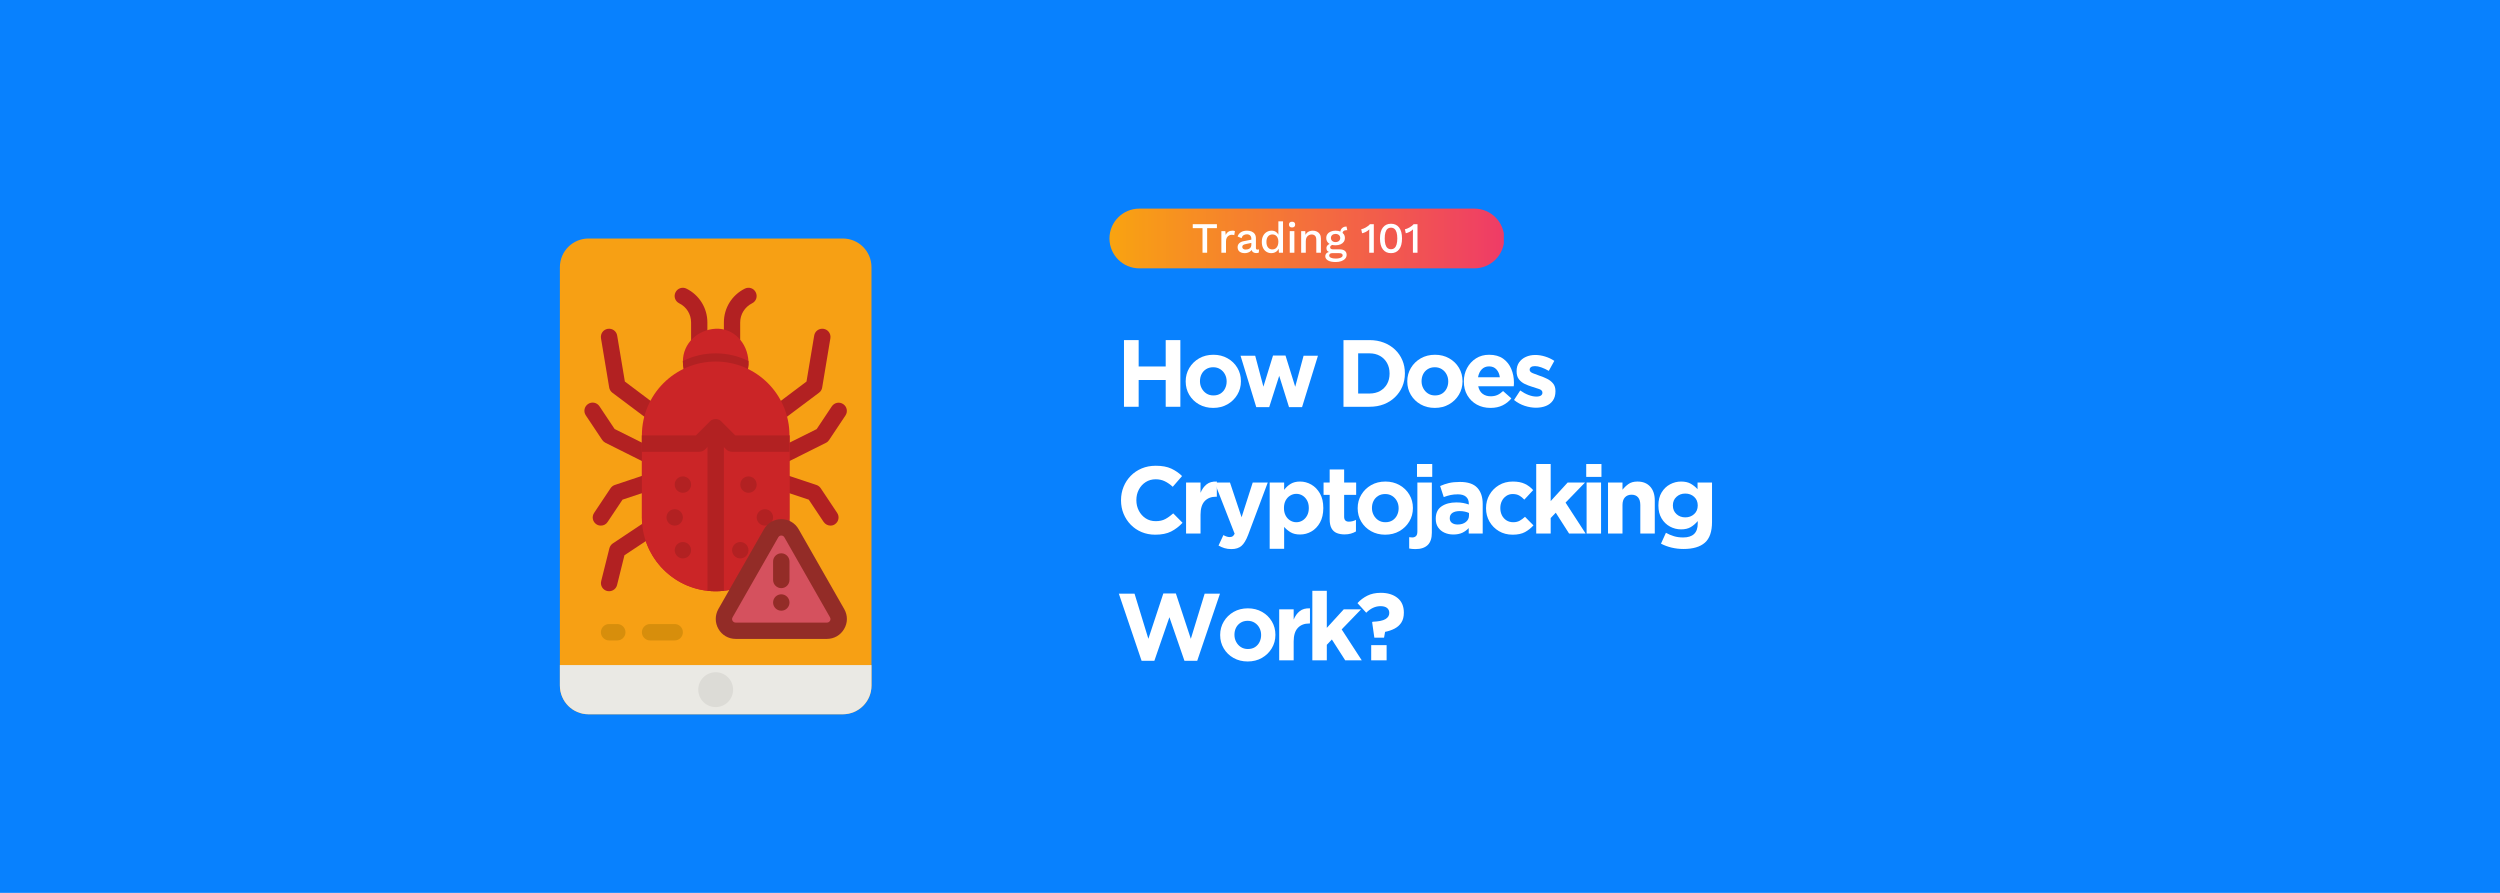 <svg xmlns="http://www.w3.org/2000/svg" xmlns:xlink="http://www.w3.org/1999/xlink" width="2800" zoomAndPan="magnify" viewBox="0 0 2100 750" height="1000" preserveAspectRatio="xMidYMid meet" version="1.2"><defs><clipPath id="74cf1491c0"><path d="M 931.707 175.238 L 1263.207 175.238 L 1263.207 225.488 L 931.707 225.488 Z M 931.707 175.238 "/></clipPath><clipPath id="451a8673f1"><path d="M 957.031 225.414 C 943.18 225.414 931.949 214.184 931.949 200.324 C 931.949 186.461 943.18 175.238 957.031 175.238 L 1238.48 175.238 C 1252.328 175.238 1263.562 186.473 1263.562 200.324 C 1263.562 214.172 1252.328 225.414 1238.48 225.414 Z M 957.031 225.414 "/></clipPath><linearGradient x1="-0" gradientTransform="matrix(331.621,0,0,331.621,931.948,200.328)" y1="0" x2="0.999" gradientUnits="userSpaceOnUse" y2="0" id="227c74bfe4"><stop style="stop-color:#f9a311;stop-opacity:1;" offset="0"/><stop style="stop-color:#f9a311;stop-opacity:1;" offset="0.008"/><stop style="stop-color:#f9a212;stop-opacity:1;" offset="0.016"/><stop style="stop-color:#f9a113;stop-opacity:1;" offset="0.023"/><stop style="stop-color:#f9a013;stop-opacity:1;" offset="0.031"/><stop style="stop-color:#f99f14;stop-opacity:1;" offset="0.039"/><stop style="stop-color:#f89e15;stop-opacity:1;" offset="0.047"/><stop style="stop-color:#f89e15;stop-opacity:1;" offset="0.055"/><stop style="stop-color:#f89d16;stop-opacity:1;" offset="0.062"/><stop style="stop-color:#f89c17;stop-opacity:1;" offset="0.07"/><stop style="stop-color:#f89b17;stop-opacity:1;" offset="0.078"/><stop style="stop-color:#f89a18;stop-opacity:1;" offset="0.086"/><stop style="stop-color:#f89a19;stop-opacity:1;" offset="0.094"/><stop style="stop-color:#f89919;stop-opacity:1;" offset="0.102"/><stop style="stop-color:#f8981a;stop-opacity:1;" offset="0.109"/><stop style="stop-color:#f8971b;stop-opacity:1;" offset="0.117"/><stop style="stop-color:#f8961b;stop-opacity:1;" offset="0.125"/><stop style="stop-color:#f8961c;stop-opacity:1;" offset="0.133"/><stop style="stop-color:#f8951d;stop-opacity:1;" offset="0.141"/><stop style="stop-color:#f7941d;stop-opacity:1;" offset="0.148"/><stop style="stop-color:#f7931e;stop-opacity:1;" offset="0.156"/><stop style="stop-color:#f7921f;stop-opacity:1;" offset="0.164"/><stop style="stop-color:#f79120;stop-opacity:1;" offset="0.172"/><stop style="stop-color:#f79120;stop-opacity:1;" offset="0.18"/><stop style="stop-color:#f79021;stop-opacity:1;" offset="0.188"/><stop style="stop-color:#f78f22;stop-opacity:1;" offset="0.195"/><stop style="stop-color:#f78e22;stop-opacity:1;" offset="0.203"/><stop style="stop-color:#f78d23;stop-opacity:1;" offset="0.211"/><stop style="stop-color:#f78d24;stop-opacity:1;" offset="0.219"/><stop style="stop-color:#f78c24;stop-opacity:1;" offset="0.227"/><stop style="stop-color:#f78b25;stop-opacity:1;" offset="0.234"/><stop style="stop-color:#f78a26;stop-opacity:1;" offset="0.242"/><stop style="stop-color:#f68926;stop-opacity:1;" offset="0.25"/><stop style="stop-color:#f68927;stop-opacity:1;" offset="0.258"/><stop style="stop-color:#f68828;stop-opacity:1;" offset="0.266"/><stop style="stop-color:#f68728;stop-opacity:1;" offset="0.273"/><stop style="stop-color:#f68629;stop-opacity:1;" offset="0.281"/><stop style="stop-color:#f6852a;stop-opacity:1;" offset="0.289"/><stop style="stop-color:#f6842a;stop-opacity:1;" offset="0.297"/><stop style="stop-color:#f6842b;stop-opacity:1;" offset="0.305"/><stop style="stop-color:#f6832c;stop-opacity:1;" offset="0.312"/><stop style="stop-color:#f6822c;stop-opacity:1;" offset="0.32"/><stop style="stop-color:#f6812d;stop-opacity:1;" offset="0.328"/><stop style="stop-color:#f6802e;stop-opacity:1;" offset="0.336"/><stop style="stop-color:#f6802e;stop-opacity:1;" offset="0.344"/><stop style="stop-color:#f57f2f;stop-opacity:1;" offset="0.352"/><stop style="stop-color:#f57e30;stop-opacity:1;" offset="0.359"/><stop style="stop-color:#f57d30;stop-opacity:1;" offset="0.367"/><stop style="stop-color:#f57c31;stop-opacity:1;" offset="0.375"/><stop style="stop-color:#f57c32;stop-opacity:1;" offset="0.383"/><stop style="stop-color:#f57b32;stop-opacity:1;" offset="0.391"/><stop style="stop-color:#f57a33;stop-opacity:1;" offset="0.398"/><stop style="stop-color:#f57934;stop-opacity:1;" offset="0.406"/><stop style="stop-color:#f57834;stop-opacity:1;" offset="0.414"/><stop style="stop-color:#f57835;stop-opacity:1;" offset="0.422"/><stop style="stop-color:#f57736;stop-opacity:1;" offset="0.43"/><stop style="stop-color:#f57636;stop-opacity:1;" offset="0.438"/><stop style="stop-color:#f47537;stop-opacity:1;" offset="0.445"/><stop style="stop-color:#f47438;stop-opacity:1;" offset="0.453"/><stop style="stop-color:#f47338;stop-opacity:1;" offset="0.461"/><stop style="stop-color:#f47339;stop-opacity:1;" offset="0.469"/><stop style="stop-color:#f4723a;stop-opacity:1;" offset="0.477"/><stop style="stop-color:#f4713a;stop-opacity:1;" offset="0.484"/><stop style="stop-color:#f4703b;stop-opacity:1;" offset="0.492"/><stop style="stop-color:#f46f3c;stop-opacity:1;" offset="0.5"/><stop style="stop-color:#f46f3c;stop-opacity:1;" offset="0.508"/><stop style="stop-color:#f46e3d;stop-opacity:1;" offset="0.516"/><stop style="stop-color:#f46d3e;stop-opacity:1;" offset="0.523"/><stop style="stop-color:#f46c3e;stop-opacity:1;" offset="0.531"/><stop style="stop-color:#f46b3f;stop-opacity:1;" offset="0.539"/><stop style="stop-color:#f36b40;stop-opacity:1;" offset="0.547"/><stop style="stop-color:#f36a40;stop-opacity:1;" offset="0.555"/><stop style="stop-color:#f36941;stop-opacity:1;" offset="0.562"/><stop style="stop-color:#f36842;stop-opacity:1;" offset="0.57"/><stop style="stop-color:#f36742;stop-opacity:1;" offset="0.578"/><stop style="stop-color:#f36643;stop-opacity:1;" offset="0.586"/><stop style="stop-color:#f36644;stop-opacity:1;" offset="0.594"/><stop style="stop-color:#f36544;stop-opacity:1;" offset="0.602"/><stop style="stop-color:#f36445;stop-opacity:1;" offset="0.609"/><stop style="stop-color:#f36346;stop-opacity:1;" offset="0.617"/><stop style="stop-color:#f36246;stop-opacity:1;" offset="0.625"/><stop style="stop-color:#f36247;stop-opacity:1;" offset="0.633"/><stop style="stop-color:#f36148;stop-opacity:1;" offset="0.641"/><stop style="stop-color:#f26048;stop-opacity:1;" offset="0.648"/><stop style="stop-color:#f25f49;stop-opacity:1;" offset="0.656"/><stop style="stop-color:#f25e4a;stop-opacity:1;" offset="0.664"/><stop style="stop-color:#f25e4a;stop-opacity:1;" offset="0.672"/><stop style="stop-color:#f25d4b;stop-opacity:1;" offset="0.68"/><stop style="stop-color:#f25c4c;stop-opacity:1;" offset="0.688"/><stop style="stop-color:#f25b4c;stop-opacity:1;" offset="0.695"/><stop style="stop-color:#f25a4d;stop-opacity:1;" offset="0.703"/><stop style="stop-color:#f2594e;stop-opacity:1;" offset="0.711"/><stop style="stop-color:#f2594e;stop-opacity:1;" offset="0.719"/><stop style="stop-color:#f2584f;stop-opacity:1;" offset="0.727"/><stop style="stop-color:#f25750;stop-opacity:1;" offset="0.734"/><stop style="stop-color:#f25650;stop-opacity:1;" offset="0.742"/><stop style="stop-color:#f15551;stop-opacity:1;" offset="0.75"/><stop style="stop-color:#f15552;stop-opacity:1;" offset="0.758"/><stop style="stop-color:#f15452;stop-opacity:1;" offset="0.766"/><stop style="stop-color:#f15353;stop-opacity:1;" offset="0.773"/><stop style="stop-color:#f15254;stop-opacity:1;" offset="0.781"/><stop style="stop-color:#f15154;stop-opacity:1;" offset="0.789"/><stop style="stop-color:#f15155;stop-opacity:1;" offset="0.797"/><stop style="stop-color:#f15056;stop-opacity:1;" offset="0.805"/><stop style="stop-color:#f14f56;stop-opacity:1;" offset="0.812"/><stop style="stop-color:#f14e57;stop-opacity:1;" offset="0.82"/><stop style="stop-color:#f14d58;stop-opacity:1;" offset="0.828"/><stop style="stop-color:#f14c59;stop-opacity:1;" offset="0.836"/><stop style="stop-color:#f14c59;stop-opacity:1;" offset="0.844"/><stop style="stop-color:#f04b5a;stop-opacity:1;" offset="0.852"/><stop style="stop-color:#f04a5b;stop-opacity:1;" offset="0.859"/><stop style="stop-color:#f0495b;stop-opacity:1;" offset="0.867"/><stop style="stop-color:#f0485c;stop-opacity:1;" offset="0.875"/><stop style="stop-color:#f0485d;stop-opacity:1;" offset="0.883"/><stop style="stop-color:#f0475d;stop-opacity:1;" offset="0.891"/><stop style="stop-color:#f0465e;stop-opacity:1;" offset="0.898"/><stop style="stop-color:#f0455f;stop-opacity:1;" offset="0.906"/><stop style="stop-color:#f0445f;stop-opacity:1;" offset="0.914"/><stop style="stop-color:#f04460;stop-opacity:1;" offset="0.922"/><stop style="stop-color:#f04361;stop-opacity:1;" offset="0.93"/><stop style="stop-color:#f04261;stop-opacity:1;" offset="0.938"/><stop style="stop-color:#f04162;stop-opacity:1;" offset="0.945"/><stop style="stop-color:#ef4063;stop-opacity:1;" offset="0.953"/><stop style="stop-color:#ef3f63;stop-opacity:1;" offset="0.961"/><stop style="stop-color:#ef3f64;stop-opacity:1;" offset="0.969"/><stop style="stop-color:#ef3e65;stop-opacity:1;" offset="0.977"/><stop style="stop-color:#ef3d65;stop-opacity:1;" offset="0.984"/><stop style="stop-color:#ef3c66;stop-opacity:1;" offset="0.992"/><stop style="stop-color:#ef3b67;stop-opacity:1;" offset="1"/></linearGradient><clipPath id="ece478cdf4"><path d="M 470.301 200.289 L 732.051 200.289 L 732.051 600 L 470.301 600 Z M 470.301 200.289 "/></clipPath><clipPath id="6ad689fac6"><path d="M 470.301 558 L 732.051 558 L 732.051 600 L 470.301 600 Z M 470.301 558 "/></clipPath></defs><g id="ca81449fce"><rect x="0" width="2100" y="0" height="750" style="fill:#ffffff;fill-opacity:1;stroke:none;"/><rect x="0" width="2100" y="0" height="750" style="fill:#0881fe;fill-opacity:1;stroke:none;"/><g clip-rule="nonzero" clip-path="url(#74cf1491c0)"><g clip-rule="nonzero" clip-path="url(#451a8673f1)"><path style=" stroke:none;fill-rule:nonzero;fill:url(#227c74bfe4);" d="M 931.949 175.238 L 931.949 225.414 L 1263.207 225.414 L 1263.207 175.238 Z M 931.949 175.238 "/></g></g><g style="fill:#ffffff;fill-opacity:1;"><g transform="translate(937.423, 341.687)"><path style="stroke:none" d="M 54.078 0 L 41.766 0 L 41.766 -22.484 L 19.047 -22.484 L 19.047 0 L 6.719 0 L 6.719 -56 L 19.047 -56 L 19.047 -33.844 L 41.766 -33.844 L 41.766 -56 L 54.078 -56 Z M 54.078 0 "/></g></g><g style="fill:#ffffff;fill-opacity:1;"><g transform="translate(992.617, 341.687)"><path style="stroke:none" d="M 49.766 -21.359 C 49.766 -17.254 48.75 -13.508 46.719 -10.125 C 44.695 -6.738 41.938 -4.047 38.438 -2.047 C 34.945 -0.047 30.961 0.953 26.484 0.953 C 22.055 0.953 18.094 -0.031 14.594 -2 C 11.102 -3.969 8.359 -6.633 6.359 -10 C 4.359 -13.363 3.359 -17.098 3.359 -21.203 L 3.359 -21.359 C 3.359 -25.461 4.367 -29.207 6.391 -32.594 C 8.422 -35.988 11.18 -38.688 14.672 -40.688 C 18.172 -42.688 22.16 -43.688 26.641 -43.688 C 31.066 -43.688 35.023 -42.695 38.516 -40.719 C 42.016 -38.75 44.766 -36.082 46.766 -32.719 C 48.766 -29.363 49.766 -25.629 49.766 -21.516 Z M 37.766 -21.203 L 37.766 -21.359 C 37.766 -23.492 37.297 -25.453 36.359 -27.234 C 35.422 -29.023 34.098 -30.469 32.391 -31.562 C 30.691 -32.656 28.723 -33.203 26.484 -33.203 C 24.191 -33.203 22.203 -32.664 20.516 -31.594 C 18.836 -30.531 17.555 -29.117 16.672 -27.359 C 15.797 -25.598 15.359 -23.648 15.359 -21.516 L 15.359 -21.359 C 15.359 -19.273 15.836 -17.328 16.797 -15.516 C 17.754 -13.703 19.07 -12.25 20.75 -11.156 C 22.438 -10.062 24.398 -9.516 26.641 -9.516 C 28.984 -9.516 30.984 -10.047 32.641 -11.109 C 34.297 -12.18 35.562 -13.609 36.438 -15.391 C 37.32 -17.18 37.766 -19.117 37.766 -21.203 Z M 37.766 -21.203 "/></g></g><g style="fill:#ffffff;fill-opacity:1;"><g transform="translate(1040.132, 341.687)"><path style="stroke:none" d="M 66.953 -42.875 L 53.594 0.312 L 42.641 0.312 L 34.406 -26 L 26 0.312 L 15.125 0.312 L 1.922 -42.875 L 14.234 -42.875 L 21.125 -16.875 L 29.203 -43.047 L 39.688 -43.047 L 47.844 -16.797 L 54.875 -42.875 Z M 66.953 -42.875 "/></g></g><g style="fill:#ffffff;fill-opacity:1;"><g transform="translate(1103.405, 341.687)"><path style="stroke:none" d=""/></g></g><g style="fill:#ffffff;fill-opacity:1;"><g transform="translate(1121.803, 341.687)"><path style="stroke:none" d="M 58.312 -28 C 58.312 -24.051 57.594 -20.383 56.156 -17 C 54.719 -13.613 52.676 -10.641 50.031 -8.078 C 47.395 -5.516 44.266 -3.523 40.641 -2.109 C 37.016 -0.703 32.988 0 28.562 0 L 6.719 0 L 6.719 -56 L 28.562 -56 C 32.988 -56 37.016 -55.289 40.641 -53.875 C 44.266 -52.469 47.395 -50.508 50.031 -48 C 52.676 -45.488 54.719 -42.539 56.156 -39.156 C 57.594 -35.77 58.312 -32.102 58.312 -28.156 Z M 45.438 -27.844 L 45.438 -28 C 45.438 -31.301 44.727 -34.219 43.312 -36.75 C 41.906 -39.289 39.93 -41.281 37.391 -42.719 C 34.859 -44.156 31.914 -44.875 28.562 -44.875 L 19.047 -44.875 L 19.047 -11.125 L 28.562 -11.125 C 31.914 -11.125 34.859 -11.828 37.391 -13.234 C 39.93 -14.648 41.906 -16.609 43.312 -19.109 C 44.727 -21.617 45.438 -24.531 45.438 -27.844 Z M 45.438 -27.844 "/></g></g><g style="fill:#ffffff;fill-opacity:1;"><g transform="translate(1178.757, 341.687)"><path style="stroke:none" d="M 49.766 -21.359 C 49.766 -17.254 48.75 -13.508 46.719 -10.125 C 44.695 -6.738 41.938 -4.047 38.438 -2.047 C 34.945 -0.047 30.961 0.953 26.484 0.953 C 22.055 0.953 18.094 -0.031 14.594 -2 C 11.102 -3.969 8.359 -6.633 6.359 -10 C 4.359 -13.363 3.359 -17.098 3.359 -21.203 L 3.359 -21.359 C 3.359 -25.461 4.367 -29.207 6.391 -32.594 C 8.422 -35.988 11.18 -38.688 14.672 -40.688 C 18.172 -42.688 22.16 -43.688 26.641 -43.688 C 31.066 -43.688 35.023 -42.695 38.516 -40.719 C 42.016 -38.75 44.766 -36.082 46.766 -32.719 C 48.766 -29.363 49.766 -25.629 49.766 -21.516 Z M 37.766 -21.203 L 37.766 -21.359 C 37.766 -23.492 37.297 -25.453 36.359 -27.234 C 35.422 -29.023 34.098 -30.469 32.391 -31.562 C 30.691 -32.656 28.723 -33.203 26.484 -33.203 C 24.191 -33.203 22.203 -32.664 20.516 -31.594 C 18.836 -30.531 17.555 -29.117 16.672 -27.359 C 15.797 -25.598 15.359 -23.648 15.359 -21.516 L 15.359 -21.359 C 15.359 -19.273 15.836 -17.328 16.797 -15.516 C 17.754 -13.703 19.07 -12.25 20.75 -11.156 C 22.438 -10.062 24.398 -9.516 26.641 -9.516 C 28.984 -9.516 30.984 -10.047 32.641 -11.109 C 34.297 -12.18 35.562 -13.609 36.438 -15.391 C 37.32 -17.18 37.766 -19.117 37.766 -21.203 Z M 37.766 -21.203 "/></g></g><g style="fill:#ffffff;fill-opacity:1;"><g transform="translate(1226.272, 341.687)"><path style="stroke:none" d="M 45.438 -20.234 C 45.438 -19.648 45.422 -19.145 45.391 -18.719 C 45.367 -18.289 45.332 -17.785 45.281 -17.203 L 15.438 -17.203 C 16.02 -14.43 17.234 -12.336 19.078 -10.922 C 20.922 -9.504 23.203 -8.797 25.922 -8.797 C 27.941 -8.797 29.766 -9.141 31.391 -9.828 C 33.023 -10.523 34.664 -11.648 36.312 -13.203 L 43.281 -7.047 C 41.301 -4.586 38.859 -2.641 35.953 -1.203 C 33.047 0.234 29.648 0.953 25.766 0.953 C 21.441 0.953 17.598 0.02 14.234 -1.844 C 10.879 -3.707 8.227 -6.305 6.281 -9.641 C 4.332 -12.973 3.359 -16.828 3.359 -21.203 L 3.359 -21.359 C 3.359 -25.461 4.266 -29.191 6.078 -32.547 C 7.891 -35.91 10.379 -38.609 13.547 -40.641 C 16.723 -42.672 20.395 -43.688 24.562 -43.688 C 29.363 -43.688 33.297 -42.594 36.359 -40.406 C 39.422 -38.219 41.695 -35.348 43.188 -31.797 C 44.688 -28.254 45.438 -24.457 45.438 -20.406 Z M 33.594 -24.797 C 33.227 -27.516 32.27 -29.711 30.719 -31.391 C 29.176 -33.078 27.125 -33.922 24.562 -33.922 C 22.051 -33.922 19.992 -33.094 18.391 -31.438 C 16.797 -29.781 15.758 -27.566 15.281 -24.797 Z M 33.594 -24.797 "/></g></g><g style="fill:#ffffff;fill-opacity:1;"><g transform="translate(1269.707, 341.687)"><path style="stroke:none" d="M 36.875 -13.047 C 36.875 -9.891 36.156 -7.285 34.719 -5.234 C 33.281 -3.18 31.32 -1.66 28.844 -0.672 C 26.363 0.305 23.578 0.797 20.484 0.797 C 17.492 0.797 14.383 0.281 11.156 -0.75 C 7.926 -1.789 4.898 -3.438 2.078 -5.688 L 7.281 -13.688 C 9.625 -12.031 11.969 -10.758 14.312 -9.875 C 16.664 -9 18.828 -8.562 20.797 -8.562 C 22.555 -8.562 23.848 -8.852 24.672 -9.438 C 25.504 -10.02 25.922 -10.797 25.922 -11.766 L 25.922 -11.922 C 25.922 -13.254 25.023 -14.238 23.234 -14.875 C 21.453 -15.52 19.391 -16.188 17.047 -16.875 C 15.066 -17.469 13.086 -18.227 11.109 -19.156 C 9.141 -20.094 7.5 -21.398 6.188 -23.078 C 4.883 -24.754 4.234 -26.984 4.234 -29.766 L 4.234 -29.922 C 4.234 -32.848 4.941 -35.312 6.359 -37.312 C 7.773 -39.312 9.664 -40.844 12.031 -41.906 C 14.406 -42.977 17.035 -43.516 19.922 -43.516 C 22.641 -43.516 25.41 -43.07 28.234 -42.188 C 31.066 -41.312 33.629 -40.102 35.922 -38.562 L 31.281 -30.156 C 29.145 -31.383 27.062 -32.359 25.031 -33.078 C 23.008 -33.797 21.227 -34.156 19.688 -34.156 C 18.188 -34.156 17.062 -33.875 16.312 -33.312 C 15.57 -32.758 15.203 -32.055 15.203 -31.203 L 15.203 -31.047 C 15.203 -29.867 16.082 -28.922 17.844 -28.203 C 19.602 -27.484 21.629 -26.723 23.922 -25.922 C 25.941 -25.273 27.938 -24.457 29.906 -23.469 C 31.883 -22.488 33.539 -21.188 34.875 -19.562 C 36.207 -17.938 36.875 -15.816 36.875 -13.203 Z M 36.875 -13.047 "/></g></g><g style="fill:#ffffff;fill-opacity:1;"><g transform="translate(937.423, 448.187)"><path style="stroke:none" d="M 55.922 -9.047 C 53.035 -5.953 49.832 -3.508 46.312 -1.719 C 42.801 0.062 38.348 0.953 32.953 0.953 C 28.848 0.953 25.047 0.223 21.547 -1.234 C 18.055 -2.703 15.02 -4.754 12.438 -7.391 C 9.852 -10.035 7.836 -13.102 6.391 -16.594 C 4.953 -20.094 4.234 -23.844 4.234 -27.844 L 4.234 -28 C 4.234 -32 4.941 -35.742 6.359 -39.234 C 7.773 -42.734 9.785 -45.816 12.391 -48.484 C 15.004 -51.148 18.082 -53.227 21.625 -54.719 C 25.176 -56.207 29.113 -56.953 33.438 -56.953 C 38.719 -56.953 43.062 -56.148 46.469 -54.547 C 49.883 -52.953 52.898 -50.875 55.516 -48.312 L 47.688 -39.281 C 45.551 -41.25 43.332 -42.789 41.031 -43.906 C 38.738 -45.031 36.18 -45.594 33.359 -45.594 C 30.211 -45.594 27.41 -44.805 24.953 -43.234 C 22.504 -41.66 20.586 -39.551 19.203 -36.906 C 17.816 -34.27 17.125 -31.352 17.125 -28.156 L 17.125 -28 C 17.125 -24.801 17.816 -21.867 19.203 -19.203 C 20.586 -16.535 22.492 -14.398 24.922 -12.797 C 27.348 -11.203 30.16 -10.406 33.359 -10.406 C 36.555 -10.406 39.258 -11.004 41.469 -12.203 C 43.688 -13.398 45.891 -14.984 48.078 -16.953 Z M 55.922 -9.047 "/></g></g><g style="fill:#ffffff;fill-opacity:1;"><g transform="translate(990.857, 448.187)"><path style="stroke:none" d="M 31.281 -30.953 L 30.641 -30.953 C 26.586 -30.953 23.398 -29.711 21.078 -27.234 C 18.754 -24.754 17.594 -20.957 17.594 -15.844 L 17.594 0 L 5.438 0 L 5.438 -42.875 L 17.594 -42.875 L 17.594 -34.234 C 18.82 -37.223 20.516 -39.582 22.672 -41.312 C 24.836 -43.051 27.707 -43.844 31.281 -43.688 Z M 31.281 -30.953 "/></g></g><g style="fill:#ffffff;fill-opacity:1;"><g transform="translate(1018.694, 448.187)"><path style="stroke:none" d="M 46.234 -42.875 L 29.766 1.047 C 28.109 5.41 26.254 8.5 24.203 10.312 C 22.148 12.133 19.312 13.047 15.688 13.047 C 13.5 13.047 11.535 12.773 9.797 12.234 C 8.066 11.703 6.426 10.984 4.875 10.078 L 8.953 1.281 C 9.754 1.758 10.617 2.156 11.547 2.469 C 12.484 2.789 13.352 2.953 14.156 2.953 C 15.227 2.953 16.066 2.754 16.672 2.359 C 17.285 1.961 17.863 1.227 18.406 0.156 L 1.594 -42.875 L 14.484 -42.875 L 24.234 -13.688 L 33.594 -42.875 Z M 46.234 -42.875 "/></g></g><g style="fill:#ffffff;fill-opacity:1;"><g transform="translate(1061.089, 448.187)"><path style="stroke:none" d="M 50.484 -21.359 C 50.484 -16.609 49.562 -12.578 47.719 -9.266 C 45.875 -5.961 43.473 -3.457 40.516 -1.75 C 37.555 -0.051 34.367 0.797 30.953 0.797 C 27.703 0.797 25.023 0.156 22.922 -1.125 C 20.816 -2.406 19.039 -3.895 17.594 -5.594 L 17.594 12.797 L 5.438 12.797 L 5.438 -42.875 L 17.594 -42.875 L 17.594 -36.719 C 19.094 -38.75 20.906 -40.414 23.031 -41.719 C 25.164 -43.031 27.805 -43.688 30.953 -43.688 C 34.316 -43.688 37.477 -42.832 40.438 -41.125 C 43.395 -39.414 45.805 -36.922 47.672 -33.641 C 49.547 -30.359 50.484 -26.316 50.484 -21.516 Z M 38.312 -21.359 L 38.312 -21.516 C 38.312 -23.922 37.832 -26.004 36.875 -27.766 C 35.914 -29.523 34.648 -30.895 33.078 -31.875 C 31.504 -32.863 29.758 -33.359 27.844 -33.359 C 25.977 -33.359 24.242 -32.863 22.641 -31.875 C 21.035 -30.895 19.766 -29.523 18.828 -27.766 C 17.898 -26.004 17.438 -23.922 17.438 -21.516 L 17.438 -21.359 C 17.438 -19.016 17.898 -16.945 18.828 -15.156 C 19.766 -13.375 21.035 -11.988 22.641 -11 C 24.242 -10.008 25.977 -9.516 27.844 -9.516 C 29.758 -9.516 31.504 -10.008 33.078 -11 C 34.648 -11.988 35.914 -13.363 36.875 -15.125 C 37.832 -16.883 38.312 -18.961 38.312 -21.359 Z M 38.312 -21.359 "/></g></g><g style="fill:#ffffff;fill-opacity:1;"><g transform="translate(1109.484, 448.187)"><path style="stroke:none" d="M 29.516 -1.766 C 28.234 -1.016 26.816 -0.414 25.266 0.031 C 23.723 0.488 21.941 0.719 19.922 0.719 C 17.461 0.719 15.285 0.332 13.391 -0.438 C 11.504 -1.207 10.039 -2.523 9 -4.391 C 7.957 -6.266 7.438 -8.852 7.438 -12.156 L 7.438 -32.484 L 2.312 -32.484 L 2.312 -42.875 L 7.438 -42.875 L 7.438 -53.844 L 19.594 -53.844 L 19.594 -42.875 L 29.688 -42.875 L 29.688 -32.484 L 19.594 -32.484 L 19.594 -14.156 C 19.594 -11.383 20.898 -10 23.516 -10 C 25.648 -10 27.648 -10.504 29.516 -11.516 Z M 29.516 -1.766 "/></g></g><g style="fill:#ffffff;fill-opacity:1;"><g transform="translate(1137.081, 448.187)"><path style="stroke:none" d="M 49.766 -21.359 C 49.766 -17.254 48.75 -13.508 46.719 -10.125 C 44.695 -6.738 41.938 -4.047 38.438 -2.047 C 34.945 -0.047 30.961 0.953 26.484 0.953 C 22.055 0.953 18.094 -0.031 14.594 -2 C 11.102 -3.969 8.359 -6.633 6.359 -10 C 4.359 -13.363 3.359 -17.098 3.359 -21.203 L 3.359 -21.359 C 3.359 -25.461 4.367 -29.207 6.391 -32.594 C 8.422 -35.988 11.18 -38.688 14.672 -40.688 C 18.172 -42.688 22.16 -43.688 26.641 -43.688 C 31.066 -43.688 35.023 -42.695 38.516 -40.719 C 42.016 -38.75 44.766 -36.082 46.766 -32.719 C 48.766 -29.363 49.766 -25.629 49.766 -21.516 Z M 37.766 -21.203 L 37.766 -21.359 C 37.766 -23.492 37.297 -25.453 36.359 -27.234 C 35.422 -29.023 34.098 -30.469 32.391 -31.562 C 30.691 -32.656 28.723 -33.203 26.484 -33.203 C 24.191 -33.203 22.203 -32.664 20.516 -31.594 C 18.836 -30.531 17.555 -29.117 16.672 -27.359 C 15.797 -25.598 15.359 -23.648 15.359 -21.516 L 15.359 -21.359 C 15.359 -19.273 15.836 -17.328 16.797 -15.516 C 17.754 -13.703 19.07 -12.25 20.75 -11.156 C 22.438 -10.062 24.398 -9.516 26.641 -9.516 C 28.984 -9.516 30.984 -10.047 32.641 -11.109 C 34.297 -12.18 35.562 -13.609 36.438 -15.391 C 37.32 -17.18 37.766 -19.117 37.766 -21.203 Z M 37.766 -21.203 "/></g></g><g style="fill:#ffffff;fill-opacity:1;"><g transform="translate(1184.596, 448.187)"><path style="stroke:none" d="M 18.484 -47.594 L 5.688 -47.594 L 5.688 -58.406 L 18.484 -58.406 Z M 18.156 -0.719 C 18.156 3.969 16.984 7.43 14.641 9.672 C 12.297 11.922 8.883 13.047 4.406 13.047 C 3.281 13.047 2.332 13.004 1.562 12.922 C 0.789 12.836 -0.02 12.719 -0.875 12.562 L -0.875 3.047 C 0.082 3.203 0.938 3.281 1.688 3.281 C 2.957 3.281 3.992 2.906 4.797 2.156 C 5.598 1.414 6 0.133 6 -1.688 L 6 -42.875 L 18.156 -42.875 Z M 18.156 -0.719 "/></g></g><g style="fill:#ffffff;fill-opacity:1;"><g transform="translate(1203.154, 448.187)"><path style="stroke:none" d="M 42.312 0 L 30.562 0 L 30.562 -4.641 C 29.062 -2.984 27.27 -1.66 25.188 -0.672 C 23.113 0.305 20.582 0.797 17.594 0.797 C 14.926 0.797 12.473 0.289 10.234 -0.719 C 7.992 -1.727 6.207 -3.207 4.875 -5.156 C 3.539 -7.102 2.875 -9.488 2.875 -12.312 L 2.875 -12.484 C 2.875 -17.172 4.488 -20.617 7.719 -22.828 C 10.945 -25.047 15.094 -26.156 20.156 -26.156 C 22.344 -26.156 24.266 -25.992 25.922 -25.672 C 27.578 -25.359 29.148 -24.938 30.641 -24.406 L 30.641 -25.125 C 30.641 -27.625 29.863 -29.551 28.312 -30.906 C 26.77 -32.27 24.477 -32.953 21.438 -32.953 C 19.145 -32.953 17.094 -32.754 15.281 -32.359 C 13.469 -31.961 11.57 -31.391 9.594 -30.641 L 6.562 -39.922 C 8.906 -40.984 11.359 -41.82 13.922 -42.438 C 16.484 -43.051 19.578 -43.359 23.203 -43.359 C 29.867 -43.359 34.719 -41.727 37.75 -38.469 C 40.789 -35.219 42.312 -30.688 42.312 -24.875 Z M 30.797 -15.125 L 30.797 -17.281 C 29.785 -17.758 28.613 -18.145 27.281 -18.438 C 25.945 -18.727 24.535 -18.875 23.047 -18.875 C 20.43 -18.875 18.375 -18.367 16.875 -17.359 C 15.383 -16.348 14.641 -14.879 14.641 -12.953 L 14.641 -12.797 C 14.641 -11.141 15.25 -9.859 16.469 -8.953 C 17.695 -8.047 19.301 -7.594 21.281 -7.594 C 24.102 -7.594 26.395 -8.301 28.156 -9.719 C 29.914 -11.133 30.797 -12.938 30.797 -15.125 Z M 30.797 -15.125 "/></g></g><g style="fill:#ffffff;fill-opacity:1;"><g transform="translate(1244.909, 448.187)"><path style="stroke:none" d="M 43.203 -6.875 C 41.117 -4.582 38.742 -2.703 36.078 -1.234 C 33.41 0.223 29.945 0.953 25.688 0.953 C 21.363 0.953 17.52 -0.047 14.156 -2.047 C 10.801 -4.047 8.16 -6.723 6.234 -10.078 C 4.316 -13.441 3.359 -17.148 3.359 -21.203 L 3.359 -21.359 C 3.359 -25.461 4.316 -29.191 6.234 -32.547 C 8.16 -35.91 10.816 -38.609 14.203 -40.641 C 17.586 -42.672 21.469 -43.688 25.844 -43.688 C 29.895 -43.688 33.266 -43.047 35.953 -41.766 C 38.648 -40.484 40.984 -38.723 42.953 -36.484 L 35.516 -28.484 C 34.18 -29.922 32.77 -31.066 31.281 -31.922 C 29.789 -32.773 27.953 -33.203 25.766 -33.203 C 23.734 -33.203 21.93 -32.664 20.359 -31.594 C 18.785 -30.531 17.555 -29.117 16.672 -27.359 C 15.797 -25.598 15.359 -23.648 15.359 -21.516 L 15.359 -21.359 C 15.359 -19.172 15.797 -17.18 16.672 -15.391 C 17.555 -13.609 18.82 -12.18 20.469 -11.109 C 22.125 -10.047 24.047 -9.516 26.234 -9.516 C 28.266 -9.516 30.039 -9.926 31.562 -10.75 C 33.082 -11.582 34.586 -12.691 36.078 -14.078 Z M 43.203 -6.875 "/></g></g><g style="fill:#ffffff;fill-opacity:1;"><g transform="translate(1284.985, 448.187)"><path style="stroke:none" d="M 46.953 0 L 33.047 0 L 21.844 -17.516 L 17.594 -13.047 L 17.594 0 L 5.438 0 L 5.438 -58.406 L 17.594 -58.406 L 17.594 -27.281 L 31.844 -42.875 L 46.406 -42.875 L 30.078 -26 Z M 46.953 0 "/></g></g><g style="fill:#ffffff;fill-opacity:1;"><g transform="translate(1326.741, 448.187)"><path style="stroke:none" d="M 18.484 -47.594 L 5.688 -47.594 L 5.688 -58.406 L 18.484 -58.406 Z M 18.156 0 L 6 0 L 6 -42.875 L 18.156 -42.875 Z M 18.156 0 "/></g></g><g style="fill:#ffffff;fill-opacity:1;"><g transform="translate(1345.298, 448.187)"><path style="stroke:none" d="M 44.719 0 L 32.562 0 L 32.562 -23.922 C 32.562 -26.797 31.922 -28.969 30.641 -30.438 C 29.359 -31.906 27.547 -32.641 25.203 -32.641 C 22.91 -32.641 21.066 -31.906 19.672 -30.438 C 18.285 -28.969 17.594 -26.797 17.594 -23.922 L 17.594 0 L 5.438 0 L 5.438 -42.875 L 17.594 -42.875 L 17.594 -36.797 C 18.988 -38.609 20.656 -40.207 22.594 -41.594 C 24.539 -42.988 27.062 -43.688 30.156 -43.688 C 34.75 -43.688 38.32 -42.258 40.875 -39.406 C 43.438 -36.551 44.719 -32.672 44.719 -27.766 Z M 44.719 0 "/></g></g><g style="fill:#ffffff;fill-opacity:1;"><g transform="translate(1389.534, 448.187)"><path style="stroke:none" d="M 48.562 -9.688 C 48.562 -1.625 46.562 4.16 42.562 7.672 C 38.562 11.191 32.586 12.953 24.641 12.953 C 21.172 12.953 17.82 12.566 14.594 11.797 C 11.375 11.023 8.406 9.922 5.688 8.484 L 9.844 -0.641 C 12.031 0.586 14.281 1.547 16.594 2.234 C 18.914 2.93 21.488 3.281 24.312 3.281 C 32.477 3.281 36.562 -0.613 36.562 -8.406 L 36.562 -10.484 C 34.75 -8.348 32.773 -6.648 30.641 -5.391 C 28.504 -4.141 25.812 -3.516 22.562 -3.516 C 19.25 -3.516 16.141 -4.301 13.234 -5.875 C 10.328 -7.445 7.977 -9.727 6.188 -12.719 C 4.406 -15.707 3.516 -19.305 3.516 -23.516 L 3.516 -23.688 C 3.516 -27.945 4.422 -31.57 6.234 -34.562 C 8.047 -37.551 10.406 -39.816 13.312 -41.359 C 16.227 -42.91 19.312 -43.688 22.562 -43.688 C 25.863 -43.688 28.582 -43.07 30.719 -41.844 C 32.852 -40.613 34.75 -39.094 36.406 -37.281 L 36.406 -42.875 L 48.562 -42.875 Z M 36.562 -23.516 L 36.562 -23.688 C 36.562 -26.613 35.562 -28.992 33.562 -30.828 C 31.562 -32.672 29.066 -33.594 26.078 -33.594 C 23.148 -33.594 20.688 -32.672 18.688 -30.828 C 16.688 -28.992 15.688 -26.613 15.688 -23.688 L 15.688 -23.516 C 15.688 -20.586 16.688 -18.203 18.688 -16.359 C 20.688 -14.516 23.148 -13.594 26.078 -13.594 C 29.066 -13.594 31.562 -14.516 33.562 -16.359 C 35.562 -18.203 36.562 -20.586 36.562 -23.516 Z M 36.562 -23.516 "/></g></g><g style="fill:#ffffff;fill-opacity:1;"><g transform="translate(937.423, 554.687)"><path style="stroke:none" d="M 87.359 -56 L 68.234 0.406 L 57.516 0.406 L 44.875 -36.234 L 32.234 0.406 L 21.516 0.406 L 2.406 -56 L 15.594 -56 L 27.203 -18.078 L 39.766 -56.156 L 50.312 -56.156 L 62.875 -18.078 L 74.484 -56 Z M 87.359 -56 "/></g></g><g style="fill:#ffffff;fill-opacity:1;"><g transform="translate(1021.574, 554.687)"><path style="stroke:none" d="M 49.766 -21.359 C 49.766 -17.254 48.75 -13.508 46.719 -10.125 C 44.695 -6.738 41.938 -4.047 38.438 -2.047 C 34.945 -0.047 30.961 0.953 26.484 0.953 C 22.055 0.953 18.094 -0.031 14.594 -2 C 11.102 -3.969 8.359 -6.633 6.359 -10 C 4.359 -13.363 3.359 -17.098 3.359 -21.203 L 3.359 -21.359 C 3.359 -25.461 4.367 -29.207 6.391 -32.594 C 8.422 -35.988 11.18 -38.688 14.672 -40.688 C 18.172 -42.688 22.16 -43.688 26.641 -43.688 C 31.066 -43.688 35.023 -42.695 38.516 -40.719 C 42.016 -38.75 44.766 -36.082 46.766 -32.719 C 48.766 -29.363 49.766 -25.629 49.766 -21.516 Z M 37.766 -21.203 L 37.766 -21.359 C 37.766 -23.492 37.297 -25.453 36.359 -27.234 C 35.422 -29.023 34.098 -30.469 32.391 -31.562 C 30.691 -32.656 28.723 -33.203 26.484 -33.203 C 24.191 -33.203 22.203 -32.664 20.516 -31.594 C 18.836 -30.531 17.555 -29.117 16.672 -27.359 C 15.797 -25.598 15.359 -23.648 15.359 -21.516 L 15.359 -21.359 C 15.359 -19.273 15.836 -17.328 16.797 -15.516 C 17.754 -13.703 19.07 -12.25 20.75 -11.156 C 22.438 -10.062 24.398 -9.516 26.641 -9.516 C 28.984 -9.516 30.984 -10.047 32.641 -11.109 C 34.297 -12.18 35.562 -13.609 36.438 -15.391 C 37.32 -17.18 37.766 -19.117 37.766 -21.203 Z M 37.766 -21.203 "/></g></g><g style="fill:#ffffff;fill-opacity:1;"><g transform="translate(1069.089, 554.687)"><path style="stroke:none" d="M 31.281 -30.953 L 30.641 -30.953 C 26.586 -30.953 23.398 -29.711 21.078 -27.234 C 18.754 -24.754 17.594 -20.957 17.594 -15.844 L 17.594 0 L 5.438 0 L 5.438 -42.875 L 17.594 -42.875 L 17.594 -34.234 C 18.82 -37.223 20.516 -39.582 22.672 -41.312 C 24.836 -43.051 27.707 -43.844 31.281 -43.688 Z M 31.281 -30.953 "/></g></g><g style="fill:#ffffff;fill-opacity:1;"><g transform="translate(1096.926, 554.687)"><path style="stroke:none" d="M 46.953 0 L 33.047 0 L 21.844 -17.516 L 17.594 -13.047 L 17.594 0 L 5.438 0 L 5.438 -58.406 L 17.594 -58.406 L 17.594 -27.281 L 31.844 -42.875 L 46.406 -42.875 L 30.078 -26 Z M 46.953 0 "/></g></g><g style="fill:#ffffff;fill-opacity:1;"><g transform="translate(1138.681, 554.687)"><path style="stroke:none" d="M 14.312 -32.406 C 19.383 -32.613 22.984 -33.359 25.109 -34.641 C 27.242 -35.922 28.312 -37.629 28.312 -39.766 C 28.312 -41.629 27.672 -43.051 26.391 -44.031 C 25.117 -45.02 23.305 -45.516 20.953 -45.516 C 16.641 -45.516 12.641 -43.676 8.953 -40 L 1.594 -48.078 C 3.945 -50.641 6.707 -52.719 9.875 -54.312 C 13.051 -55.914 16.828 -56.719 21.203 -56.719 C 26.961 -56.719 31.629 -55.289 35.203 -52.438 C 38.773 -49.582 40.562 -45.461 40.562 -40.078 C 40.562 -36.66 39.852 -33.875 38.438 -31.719 C 37.02 -29.562 35.125 -27.867 32.75 -26.641 C 30.383 -25.41 27.734 -24.504 24.797 -23.922 L 23.922 -19.047 L 15.766 -19.047 L 13.922 -32 Z M 26.078 0 L 13.125 0 L 13.125 -12.797 L 26.078 -12.797 Z M 26.078 0 "/></g></g><g clip-rule="nonzero" clip-path="url(#ece478cdf4)"><path style=" stroke:none;fill-rule:nonzero;fill:#f7a014;fill-opacity:1;" d="M 494.406 599.988 L 707.941 599.988 C 721.285 599.988 732.051 589.219 732.051 575.871 L 732.051 224.461 C 732.051 211.109 721.285 200.344 707.941 200.344 L 494.406 200.344 C 481.062 200.344 470.301 211.109 470.301 224.461 L 470.301 575.871 C 470.301 589.219 481.062 599.988 494.406 599.988 Z M 494.406 599.988 "/></g><path style=" stroke:none;fill-rule:nonzero;fill:#b22122;fill-opacity:1;" d="M 614.949 291.641 C 611.164 291.641 608.062 288.539 608.062 284.75 L 608.062 270.883 C 608.062 258.738 614.777 247.887 625.629 242.461 C 629.07 240.738 633.203 242.117 634.84 245.562 C 636.562 249.008 635.184 253.141 631.742 254.777 C 625.629 257.879 621.754 263.992 621.754 270.883 L 621.754 284.75 C 621.84 288.539 618.738 291.641 614.949 291.641 Z M 614.949 291.641 "/><path style=" stroke:none;fill-rule:nonzero;fill:#b22122;fill-opacity:1;" d="M 587.398 292.504 C 583.609 292.504 580.512 289.402 580.512 285.613 L 580.512 270.883 C 580.512 263.992 576.723 257.793 570.523 254.777 C 567.078 253.055 565.699 248.922 567.422 245.562 C 569.145 242.117 573.277 240.738 576.637 242.461 C 587.484 247.887 594.199 258.824 594.199 270.883 L 594.199 285.613 C 594.285 289.402 591.188 292.504 587.398 292.504 Z M 587.398 292.504 "/><path style=" stroke:none;fill-rule:nonzero;fill:#b22122;fill-opacity:1;" d="M 656.281 351.934 C 654.215 351.934 652.148 350.984 650.77 349.176 C 648.445 346.16 649.133 341.855 652.148 339.531 L 677.461 320.496 L 683.918 281.91 C 684.52 278.117 688.051 275.621 691.84 276.223 C 695.629 276.828 698.125 280.359 697.523 284.148 L 690.633 325.492 C 690.375 327.215 689.43 328.848 687.965 329.883 L 660.414 350.555 C 659.207 351.5 657.742 351.934 656.281 351.934 Z M 656.281 351.934 "/><path style=" stroke:none;fill-rule:nonzero;fill:#cb2527;fill-opacity:1;" d="M 573.621 303.699 C 573.621 288.453 585.934 276.914 601.176 276.137 C 615.812 275.449 627.867 287.422 628.727 303.699 C 629.504 318.859 616.414 331.262 601.176 331.262 C 585.934 331.262 573.621 318.945 573.621 303.699 Z M 573.621 303.699 "/><path style=" stroke:none;fill-rule:nonzero;fill:#b22122;fill-opacity:1;" d="M 601.176 331.262 C 585.934 331.262 573.621 318.945 573.621 303.699 C 573.621 303.527 573.621 303.441 573.621 303.27 C 581.887 299.133 591.273 296.809 601.176 296.809 C 611.078 296.809 620.375 299.133 628.727 303.27 C 628.727 303.441 628.727 303.613 628.727 303.699 C 629.504 318.859 616.414 331.262 601.176 331.262 Z M 601.176 331.262 "/><path style=" stroke:none;fill-rule:nonzero;fill:#b22122;fill-opacity:1;" d="M 656.281 389.828 C 653.781 389.828 651.285 388.453 650.082 386.039 C 648.359 382.594 649.734 378.461 653.18 376.824 L 685.984 360.461 L 698.727 341.34 C 700.879 338.152 705.098 337.289 708.285 339.445 C 711.473 341.598 712.332 345.816 710.18 349.004 L 696.402 369.676 C 695.715 370.707 694.852 371.484 693.734 372 L 659.293 389.227 C 658.348 389.57 657.312 389.828 656.281 389.828 Z M 656.281 389.828 "/><path style=" stroke:none;fill-rule:nonzero;fill:#b22122;fill-opacity:1;" d="M 697.609 441.508 C 695.371 441.508 693.219 440.387 691.84 438.406 L 679.355 419.715 L 656.02 411.965 C 652.406 410.758 650.426 406.883 651.629 403.266 C 652.836 399.648 656.711 397.668 660.328 398.875 L 685.898 407.398 C 687.363 407.918 688.566 408.863 689.43 410.156 L 703.207 430.828 C 705.359 434.016 704.496 438.234 701.312 440.387 C 700.277 441.164 698.898 441.508 697.609 441.508 Z M 697.609 441.508 "/><path style=" stroke:none;fill-rule:nonzero;fill:#b22122;fill-opacity:1;" d="M 546.07 351.934 C 544.605 351.934 543.141 351.5 541.938 350.555 L 514.383 329.883 C 513.008 328.848 511.973 327.215 511.715 325.492 L 504.828 284.148 C 504.223 280.359 506.719 276.828 510.508 276.223 C 514.297 275.621 517.828 278.117 518.43 281.91 L 524.887 320.496 L 550.203 339.531 C 553.215 341.855 553.906 346.16 551.578 349.176 C 550.203 350.984 548.137 351.934 546.07 351.934 Z M 546.07 351.934 "/><g clip-rule="nonzero" clip-path="url(#6ad689fac6)"><path style=" stroke:none;fill-rule:nonzero;fill:#eae9e4;fill-opacity:1;" d="M 494.406 599.988 L 707.941 599.988 C 721.285 599.988 732.051 589.219 732.051 575.871 L 732.051 558.645 L 470.301 558.645 L 470.301 575.871 C 470.301 589.219 481.062 599.988 494.406 599.988 Z M 494.406 599.988 "/></g><path style=" stroke:none;fill-rule:nonzero;fill:#cb2527;fill-opacity:1;" d="M 601.176 496.629 C 635.441 496.629 663.168 468.898 663.168 434.617 L 663.168 365.715 C 663.168 331.434 635.441 303.699 601.176 303.699 C 566.906 303.699 539.18 331.434 539.18 365.715 L 539.18 434.617 C 539.18 468.898 566.906 496.629 601.176 496.629 Z M 601.176 496.629 "/><path style=" stroke:none;fill-rule:nonzero;fill:#b22122;fill-opacity:1;" d="M 544.176 388.883 C 543.141 388.883 542.109 388.625 541.074 388.191 L 508.527 371.914 C 507.496 371.398 506.547 370.535 505.859 369.59 L 492.082 348.918 C 489.93 345.73 490.793 341.512 493.977 339.355 C 497.164 337.203 501.383 338.066 503.535 341.254 L 516.277 360.371 L 547.188 375.789 C 550.633 377.512 552.012 381.648 550.289 385.008 C 549.082 387.504 546.672 388.883 544.176 388.883 Z M 544.176 388.883 "/><path style=" stroke:none;fill-rule:nonzero;fill:#b22122;fill-opacity:1;" d="M 504.742 441.508 C 503.449 441.508 502.07 441.164 500.953 440.387 C 497.766 438.234 496.906 434.016 499.059 430.828 L 512.832 410.156 C 513.695 408.863 514.898 407.918 516.363 407.398 L 543.918 398.184 C 547.531 396.977 551.406 398.961 552.613 402.578 C 553.82 406.195 551.84 410.07 548.223 411.277 L 522.906 419.715 L 510.422 438.406 C 509.133 440.473 506.98 441.508 504.742 441.508 Z M 504.742 441.508 "/><path style=" stroke:none;fill-rule:nonzero;fill:#b22122;fill-opacity:1;" d="M 511.629 496.629 C 511.113 496.629 510.508 496.543 509.992 496.457 C 506.289 495.512 504.051 491.809 505 488.105 L 511.887 460.543 C 512.316 458.906 513.352 457.441 514.727 456.492 L 542.281 438.148 C 545.465 435.996 549.688 436.855 551.84 440.043 C 553.992 443.23 553.129 447.449 549.945 449.605 L 524.543 466.398 L 518.344 491.375 C 517.57 494.562 514.727 496.629 511.629 496.629 Z M 511.629 496.629 "/><path style=" stroke:none;fill-rule:nonzero;fill:#cb2527;fill-opacity:1;" d="M 663.168 365.715 L 663.168 434.617 C 663.168 466.57 639.059 492.84 608.062 496.285 C 605.824 496.543 603.5 496.629 601.176 496.629 C 598.852 496.629 596.523 496.543 594.285 496.285 C 563.289 492.84 539.18 466.57 539.18 434.617 L 539.18 365.715 L 584.559 365.715 L 596.352 353.914 C 596.523 353.742 596.785 353.57 596.957 353.398 C 597.043 353.309 597.129 353.223 597.215 353.223 C 597.215 353.223 597.301 353.137 597.301 353.137 C 597.387 353.051 597.387 353.051 597.473 352.965 C 597.559 352.879 597.73 352.793 597.816 352.793 C 597.902 352.707 597.988 352.707 598.074 352.707 C 598.16 352.621 598.332 352.621 598.418 352.535 C 598.504 352.535 598.59 352.449 598.676 352.449 C 598.852 352.363 598.938 352.363 599.109 352.277 C 599.281 352.191 599.539 352.191 599.711 352.105 C 599.883 352.105 600.141 352.02 600.398 352.02 C 600.656 352.02 600.832 352.02 601.09 352.02 C 601.348 352.02 601.52 352.02 601.777 352.02 C 601.949 352.02 602.207 352.105 602.465 352.105 C 602.637 352.105 602.898 352.191 603.07 352.277 C 603.242 352.363 603.328 352.363 603.5 352.449 C 603.586 352.449 603.672 352.535 603.758 352.535 C 603.844 352.621 604.016 352.621 604.102 352.707 C 604.188 352.793 604.273 352.793 604.359 352.793 C 604.445 352.879 604.617 352.965 604.703 352.965 C 604.789 353.051 604.875 353.051 604.875 353.137 C 604.965 353.137 604.965 353.223 604.965 353.223 C 605.051 353.309 605.137 353.309 605.223 353.398 C 605.48 353.57 605.652 353.742 605.824 353.914 L 617.621 365.715 Z M 663.168 365.715 "/><path style=" stroke:none;fill-rule:nonzero;fill:#b22122;fill-opacity:1;" d="M 663.168 365.715 L 663.168 379.492 L 614.949 379.492 C 613.145 379.492 611.336 378.805 610.043 377.512 L 608.062 375.531 L 601.176 368.641 L 592.305 377.512 C 591.016 378.805 589.293 379.492 587.398 379.492 L 539.18 379.492 L 539.18 365.715 L 584.559 365.715 L 596.352 353.914 C 596.523 353.742 596.785 353.57 596.957 353.398 C 597.043 353.309 597.129 353.223 597.215 353.223 C 597.215 353.223 597.301 353.137 597.301 353.137 C 597.387 353.051 597.387 353.051 597.473 352.965 C 597.559 352.879 597.73 352.793 597.816 352.793 C 597.902 352.707 597.988 352.707 598.074 352.707 C 598.16 352.621 598.332 352.621 598.418 352.535 C 598.504 352.535 598.59 352.449 598.676 352.449 C 598.852 352.363 598.938 352.363 599.109 352.277 C 599.281 352.191 599.539 352.191 599.711 352.105 C 599.883 352.105 600.141 352.02 600.398 352.02 C 600.656 352.02 600.832 352.02 601.09 352.02 C 601.348 352.02 601.52 352.02 601.777 352.02 C 601.949 352.02 602.207 352.105 602.465 352.105 C 602.637 352.105 602.898 352.191 603.07 352.277 C 603.242 352.363 603.328 352.363 603.5 352.449 C 603.586 352.449 603.672 352.535 603.758 352.535 C 603.844 352.621 604.016 352.621 604.102 352.707 C 604.188 352.793 604.273 352.793 604.359 352.793 C 604.445 352.879 604.617 352.965 604.703 352.965 C 604.789 353.051 604.875 353.051 604.875 353.137 C 604.965 353.137 604.965 353.223 604.965 353.223 C 605.051 353.309 605.137 353.309 605.223 353.398 C 605.48 353.57 605.652 353.742 605.824 353.914 L 617.621 365.715 Z M 663.168 365.715 "/><path style=" stroke:none;fill-rule:nonzero;fill:#b22122;fill-opacity:1;" d="M 608.062 358.824 L 608.062 496.285 C 605.824 496.543 603.5 496.629 601.176 496.629 C 598.852 496.629 596.523 496.543 594.285 496.285 L 594.285 358.824 Z M 608.062 358.824 "/><path style=" stroke:none;fill-rule:nonzero;fill:#b22122;fill-opacity:1;" d="M 649.391 434.617 C 649.391 435.07 649.348 435.52 649.258 435.961 C 649.172 436.406 649.039 436.836 648.867 437.254 C 648.695 437.672 648.48 438.07 648.23 438.445 C 647.98 438.82 647.695 439.168 647.375 439.488 C 647.055 439.809 646.707 440.094 646.332 440.348 C 645.953 440.598 645.559 440.809 645.141 440.984 C 644.723 441.156 644.289 441.285 643.848 441.375 C 643.402 441.465 642.957 441.508 642.504 441.508 C 642.051 441.508 641.602 441.465 641.16 441.375 C 640.715 441.285 640.285 441.156 639.867 440.984 C 639.449 440.809 639.051 440.598 638.676 440.348 C 638.301 440.094 637.953 439.809 637.633 439.488 C 637.312 439.168 637.027 438.82 636.777 438.445 C 636.523 438.07 636.312 437.672 636.141 437.254 C 635.965 436.836 635.836 436.406 635.746 435.961 C 635.66 435.52 635.617 435.07 635.617 434.617 C 635.617 434.164 635.66 433.715 635.746 433.273 C 635.836 432.828 635.965 432.398 636.141 431.98 C 636.312 431.562 636.523 431.164 636.777 430.789 C 637.027 430.414 637.312 430.066 637.633 429.746 C 637.953 429.426 638.301 429.141 638.676 428.887 C 639.051 428.637 639.449 428.426 639.867 428.25 C 640.285 428.078 640.715 427.949 641.16 427.859 C 641.602 427.77 642.051 427.727 642.504 427.727 C 642.957 427.727 643.402 427.77 643.848 427.859 C 644.289 427.949 644.723 428.078 645.141 428.25 C 645.559 428.426 645.953 428.637 646.332 428.887 C 646.707 429.141 647.055 429.426 647.375 429.746 C 647.695 430.066 647.98 430.414 648.23 430.789 C 648.48 431.164 648.695 431.562 648.867 431.98 C 649.039 432.398 649.172 432.828 649.258 433.273 C 649.348 433.715 649.391 434.164 649.391 434.617 Z M 649.391 434.617 "/><path style=" stroke:none;fill-rule:nonzero;fill:#b22122;fill-opacity:1;" d="M 628.727 462.18 C 628.727 462.633 628.684 463.078 628.594 463.523 C 628.508 463.965 628.375 464.398 628.203 464.816 C 628.031 465.234 627.816 465.629 627.566 466.008 C 627.316 466.383 627.031 466.73 626.711 467.051 C 626.391 467.371 626.043 467.656 625.664 467.906 C 625.289 468.16 624.895 468.371 624.477 468.543 C 624.059 468.719 623.625 468.848 623.184 468.938 C 622.738 469.023 622.293 469.07 621.84 469.07 C 621.387 469.07 620.938 469.023 620.496 468.938 C 620.051 468.848 619.621 468.719 619.203 468.543 C 618.785 468.371 618.387 468.16 618.012 467.906 C 617.637 467.656 617.289 467.371 616.969 467.051 C 616.648 466.73 616.363 466.383 616.113 466.008 C 615.859 465.629 615.648 465.234 615.477 464.816 C 615.301 464.398 615.172 463.965 615.082 463.523 C 614.996 463.078 614.949 462.633 614.949 462.18 C 614.949 461.727 614.996 461.277 615.082 460.836 C 615.172 460.391 615.301 459.961 615.477 459.543 C 615.648 459.125 615.859 458.727 616.113 458.352 C 616.363 457.973 616.648 457.625 616.969 457.305 C 617.289 456.988 617.637 456.699 618.012 456.449 C 618.387 456.199 618.785 455.984 619.203 455.812 C 619.621 455.641 620.051 455.508 620.496 455.422 C 620.938 455.332 621.387 455.289 621.84 455.289 C 622.293 455.289 622.738 455.332 623.184 455.422 C 623.625 455.508 624.059 455.641 624.477 455.812 C 624.895 455.984 625.289 456.199 625.664 456.449 C 626.043 456.699 626.391 456.988 626.711 457.305 C 627.031 457.625 627.316 457.973 627.566 458.352 C 627.816 458.727 628.031 459.125 628.203 459.543 C 628.375 459.961 628.508 460.391 628.594 460.836 C 628.684 461.277 628.727 461.727 628.727 462.18 Z M 628.727 462.18 "/><path style=" stroke:none;fill-rule:nonzero;fill:#b22122;fill-opacity:1;" d="M 580.512 462.18 C 580.512 462.633 580.465 463.078 580.379 463.523 C 580.289 463.965 580.16 464.398 579.984 464.816 C 579.812 465.234 579.602 465.629 579.348 466.008 C 579.098 466.383 578.812 466.73 578.492 467.051 C 578.172 467.371 577.824 467.656 577.449 467.906 C 577.074 468.16 576.676 468.371 576.258 468.543 C 575.84 468.719 575.41 468.848 574.965 468.938 C 574.523 469.023 574.074 469.07 573.621 469.07 C 573.168 469.07 572.723 469.023 572.277 468.938 C 571.836 468.848 571.402 468.719 570.984 468.543 C 570.566 468.371 570.172 468.16 569.797 467.906 C 569.418 467.656 569.07 467.371 568.75 467.051 C 568.43 466.73 568.145 466.383 567.895 466.008 C 567.645 465.629 567.43 465.234 567.258 464.816 C 567.086 464.398 566.953 463.965 566.867 463.523 C 566.777 463.078 566.734 462.633 566.734 462.18 C 566.734 461.727 566.777 461.277 566.867 460.836 C 566.953 460.391 567.086 459.961 567.258 459.543 C 567.43 459.125 567.645 458.727 567.895 458.352 C 568.145 457.973 568.43 457.625 568.75 457.305 C 569.07 456.988 569.418 456.699 569.797 456.449 C 570.172 456.199 570.566 455.984 570.984 455.812 C 571.402 455.641 571.836 455.508 572.277 455.422 C 572.723 455.332 573.168 455.289 573.621 455.289 C 574.074 455.289 574.523 455.332 574.965 455.422 C 575.41 455.508 575.84 455.641 576.258 455.812 C 576.676 455.984 577.074 456.199 577.449 456.449 C 577.824 456.699 578.172 456.988 578.492 457.305 C 578.812 457.625 579.098 457.973 579.348 458.352 C 579.602 458.727 579.812 459.125 579.984 459.543 C 580.16 459.961 580.289 460.391 580.379 460.836 C 580.465 461.277 580.512 461.727 580.512 462.18 Z M 580.512 462.18 "/><path style=" stroke:none;fill-rule:nonzero;fill:#b22122;fill-opacity:1;" d="M 573.621 434.617 C 573.621 435.07 573.578 435.52 573.488 435.961 C 573.402 436.406 573.27 436.836 573.098 437.254 C 572.926 437.672 572.711 438.07 572.461 438.445 C 572.211 438.82 571.926 439.168 571.605 439.488 C 571.285 439.809 570.938 440.094 570.562 440.348 C 570.184 440.598 569.789 440.809 569.371 440.984 C 568.953 441.156 568.52 441.285 568.078 441.375 C 567.633 441.465 567.188 441.508 566.734 441.508 C 566.281 441.508 565.832 441.465 565.391 441.375 C 564.945 441.285 564.516 441.156 564.098 440.984 C 563.68 440.809 563.281 440.598 562.906 440.348 C 562.531 440.094 562.184 439.809 561.863 439.488 C 561.543 439.168 561.258 438.82 561.008 438.445 C 560.754 438.07 560.543 437.672 560.371 437.254 C 560.195 436.836 560.066 436.406 559.977 435.961 C 559.891 435.52 559.844 435.07 559.844 434.617 C 559.844 434.164 559.891 433.715 559.977 433.273 C 560.066 432.828 560.195 432.398 560.371 431.98 C 560.543 431.562 560.754 431.164 561.008 430.789 C 561.258 430.414 561.543 430.066 561.863 429.746 C 562.184 429.426 562.531 429.141 562.906 428.887 C 563.281 428.637 563.68 428.426 564.098 428.25 C 564.516 428.078 564.945 427.949 565.391 427.859 C 565.832 427.77 566.281 427.727 566.734 427.727 C 567.188 427.727 567.633 427.77 568.078 427.859 C 568.52 427.949 568.953 428.078 569.371 428.25 C 569.789 428.426 570.184 428.637 570.562 428.887 C 570.938 429.141 571.285 429.426 571.605 429.746 C 571.926 430.066 572.211 430.414 572.461 430.789 C 572.711 431.164 572.926 431.562 573.098 431.98 C 573.27 432.398 573.402 432.828 573.488 433.273 C 573.578 433.715 573.621 434.164 573.621 434.617 Z M 573.621 434.617 "/><path style=" stroke:none;fill-rule:nonzero;fill:#b22122;fill-opacity:1;" d="M 580.512 407.055 C 580.512 407.508 580.465 407.957 580.379 408.398 C 580.289 408.844 580.16 409.273 579.984 409.691 C 579.812 410.109 579.602 410.508 579.348 410.883 C 579.098 411.262 578.812 411.609 578.492 411.93 C 578.172 412.246 577.824 412.535 577.449 412.785 C 577.074 413.035 576.676 413.25 576.258 413.422 C 575.84 413.594 575.41 413.727 574.965 413.812 C 574.523 413.902 574.074 413.945 573.621 413.945 C 573.168 413.945 572.723 413.902 572.277 413.812 C 571.836 413.727 571.402 413.594 570.984 413.422 C 570.566 413.25 570.172 413.035 569.797 412.785 C 569.418 412.535 569.07 412.246 568.75 411.93 C 568.43 411.609 568.145 411.262 567.895 410.883 C 567.645 410.508 567.43 410.109 567.258 409.691 C 567.086 409.273 566.953 408.844 566.867 408.398 C 566.777 407.957 566.734 407.508 566.734 407.055 C 566.734 406.602 566.777 406.156 566.867 405.711 C 566.953 405.266 567.086 404.836 567.258 404.418 C 567.43 404 567.645 403.605 567.895 403.227 C 568.145 402.852 568.43 402.504 568.75 402.184 C 569.07 401.863 569.418 401.578 569.797 401.328 C 570.172 401.074 570.566 400.863 570.984 400.691 C 571.402 400.516 571.836 400.387 572.277 400.297 C 572.723 400.211 573.168 400.164 573.621 400.164 C 574.074 400.164 574.523 400.211 574.965 400.297 C 575.41 400.387 575.84 400.516 576.258 400.691 C 576.676 400.863 577.074 401.074 577.449 401.328 C 577.824 401.578 578.172 401.863 578.492 402.184 C 578.812 402.504 579.098 402.852 579.348 403.227 C 579.602 403.605 579.812 404 579.984 404.418 C 580.16 404.836 580.289 405.266 580.379 405.711 C 580.465 406.156 580.512 406.602 580.512 407.055 Z M 580.512 407.055 "/><path style=" stroke:none;fill-rule:nonzero;fill:#b22122;fill-opacity:1;" d="M 635.617 407.055 C 635.617 407.508 635.57 407.957 635.484 408.398 C 635.395 408.844 635.266 409.273 635.09 409.691 C 634.918 410.109 634.707 410.508 634.453 410.883 C 634.203 411.262 633.918 411.609 633.598 411.93 C 633.277 412.246 632.93 412.535 632.555 412.785 C 632.18 413.035 631.781 413.25 631.363 413.422 C 630.945 413.594 630.516 413.727 630.07 413.812 C 629.629 413.902 629.18 413.945 628.727 413.945 C 628.273 413.945 627.828 413.902 627.383 413.812 C 626.941 413.727 626.508 413.594 626.09 413.422 C 625.672 413.25 625.277 413.035 624.898 412.785 C 624.523 412.535 624.176 412.246 623.855 411.93 C 623.535 411.609 623.25 411.262 623 410.883 C 622.75 410.508 622.535 410.109 622.363 409.691 C 622.191 409.273 622.059 408.844 621.973 408.398 C 621.883 407.957 621.84 407.508 621.84 407.055 C 621.84 406.602 621.883 406.156 621.973 405.711 C 622.059 405.266 622.191 404.836 622.363 404.418 C 622.535 404 622.75 403.605 623 403.227 C 623.25 402.852 623.535 402.504 623.855 402.184 C 624.176 401.863 624.523 401.578 624.898 401.328 C 625.277 401.074 625.672 400.863 626.09 400.691 C 626.508 400.516 626.941 400.387 627.383 400.297 C 627.828 400.211 628.273 400.164 628.727 400.164 C 629.18 400.164 629.629 400.211 630.07 400.297 C 630.516 400.387 630.945 400.516 631.363 400.691 C 631.781 400.863 632.18 401.074 632.555 401.328 C 632.93 401.578 633.277 401.863 633.598 402.184 C 633.918 402.504 634.203 402.852 634.453 403.227 C 634.707 403.605 634.918 404 635.09 404.418 C 635.266 404.836 635.395 405.266 635.484 405.711 C 635.57 406.156 635.617 406.602 635.617 407.055 Z M 635.617 407.055 "/><path style=" stroke:none;fill-rule:nonzero;fill:#d5515e;fill-opacity:1;" d="M 664.891 447.883 L 703.207 514.977 C 706.992 521.609 702.172 529.789 694.594 529.789 L 617.965 529.789 C 610.387 529.789 605.652 521.609 609.355 514.977 L 647.668 447.883 C 651.457 441.25 661.102 441.25 664.891 447.883 Z M 664.891 447.883 "/><path style=" stroke:none;fill-rule:nonzero;fill:#932c27;fill-opacity:1;" d="M 694.594 536.68 L 617.965 536.68 C 611.938 536.68 606.512 533.582 603.5 528.328 C 600.484 523.074 600.484 516.871 603.414 511.617 L 641.73 444.523 C 644.742 439.27 650.168 436.082 656.281 436.082 C 662.395 436.082 667.816 439.27 670.832 444.523 L 709.145 511.617 C 712.16 516.871 712.16 523.16 709.059 528.328 C 706.047 533.582 700.621 536.68 694.594 536.68 Z M 656.281 449.863 C 655.59 449.863 654.473 450.035 653.695 451.414 L 615.383 518.508 C 614.605 519.801 615.035 520.918 615.383 521.523 C 615.727 522.039 616.5 522.988 617.965 522.988 L 694.594 522.988 C 696.059 522.988 696.832 522.039 697.18 521.523 C 697.523 521.004 697.953 519.801 697.18 518.508 L 658.863 451.328 C 658.09 450.035 656.969 449.863 656.281 449.863 Z M 656.281 449.863 "/><path style=" stroke:none;fill-rule:nonzero;fill:#932c27;fill-opacity:1;" d="M 656.281 494.047 C 652.492 494.047 649.391 490.945 649.391 487.156 L 649.391 471.652 C 649.391 467.863 652.492 464.762 656.281 464.762 C 660.066 464.762 663.168 467.863 663.168 471.652 L 663.168 487.156 C 663.168 490.945 660.066 494.047 656.281 494.047 Z M 656.281 494.047 "/><path style=" stroke:none;fill-rule:nonzero;fill:#932c27;fill-opacity:1;" d="M 663.168 506.105 C 663.168 506.559 663.125 507.004 663.035 507.449 C 662.949 507.895 662.816 508.324 662.645 508.742 C 662.469 509.16 662.258 509.559 662.008 509.934 C 661.754 510.309 661.469 510.656 661.152 510.977 C 660.832 511.297 660.484 511.582 660.105 511.836 C 659.73 512.086 659.332 512.297 658.914 512.473 C 658.496 512.645 658.066 512.773 657.625 512.863 C 657.18 512.953 656.73 512.996 656.281 512.996 C 655.828 512.996 655.379 512.953 654.938 512.863 C 654.492 512.773 654.062 512.645 653.645 512.473 C 653.227 512.297 652.828 512.086 652.453 511.836 C 652.078 511.582 651.73 511.297 651.41 510.977 C 651.09 510.656 650.805 510.309 650.551 509.934 C 650.301 509.559 650.09 509.16 649.914 508.742 C 649.742 508.324 649.613 507.895 649.523 507.449 C 649.438 507.004 649.391 506.559 649.391 506.105 C 649.391 505.652 649.438 505.203 649.523 504.762 C 649.613 504.316 649.742 503.887 649.914 503.469 C 650.09 503.051 650.301 502.652 650.551 502.277 C 650.805 501.902 651.09 501.551 651.41 501.234 C 651.73 500.914 652.078 500.629 652.453 500.375 C 652.828 500.125 653.227 499.914 653.645 499.738 C 654.062 499.566 654.492 499.434 654.938 499.348 C 655.379 499.258 655.828 499.215 656.281 499.215 C 656.73 499.215 657.18 499.258 657.625 499.348 C 658.066 499.434 658.496 499.566 658.914 499.738 C 659.332 499.914 659.73 500.125 660.105 500.375 C 660.484 500.629 660.832 500.914 661.152 501.234 C 661.469 501.551 661.754 501.902 662.008 502.277 C 662.258 502.652 662.469 503.051 662.645 503.469 C 662.816 503.887 662.949 504.316 663.035 504.762 C 663.125 505.203 663.168 505.652 663.168 506.105 Z M 663.168 506.105 "/><path style=" stroke:none;fill-rule:nonzero;fill:#dcdbd6;fill-opacity:1;" d="M 615.812 579.316 C 615.812 580.277 615.719 581.23 615.531 582.172 C 615.344 583.113 615.066 584.031 614.699 584.918 C 614.328 585.809 613.879 586.652 613.344 587.449 C 612.812 588.25 612.203 588.988 611.523 589.668 C 610.844 590.348 610.105 590.957 609.305 591.488 C 608.508 592.023 607.664 592.477 606.777 592.844 C 605.887 593.211 604.973 593.488 604.031 593.676 C 603.086 593.863 602.137 593.957 601.176 593.957 C 600.215 593.957 599.262 593.863 598.32 593.676 C 597.375 593.488 596.461 593.211 595.574 592.844 C 594.684 592.477 593.84 592.023 593.043 591.488 C 592.242 590.957 591.504 590.348 590.824 589.668 C 590.145 588.988 589.539 588.25 589.004 587.449 C 588.469 586.652 588.02 585.809 587.652 584.918 C 587.285 584.031 587.008 583.113 586.82 582.172 C 586.633 581.23 586.539 580.277 586.539 579.316 C 586.539 578.355 586.633 577.402 586.82 576.457 C 587.008 575.516 587.285 574.602 587.652 573.711 C 588.02 572.824 588.469 571.98 589.004 571.18 C 589.539 570.383 590.145 569.641 590.824 568.961 C 591.504 568.281 592.242 567.676 593.043 567.141 C 593.84 566.605 594.684 566.156 595.574 565.789 C 596.461 565.422 597.375 565.141 598.32 564.953 C 599.262 564.766 600.215 564.672 601.176 564.672 C 602.137 564.672 603.086 564.766 604.031 564.953 C 604.973 565.141 605.887 565.422 606.777 565.789 C 607.664 566.156 608.508 566.605 609.305 567.141 C 610.105 567.676 610.844 568.281 611.523 568.961 C 612.203 569.641 612.812 570.383 613.344 571.18 C 613.879 571.98 614.328 572.824 614.699 573.711 C 615.066 574.602 615.344 575.516 615.531 576.457 C 615.719 577.402 615.812 578.355 615.812 579.316 Z M 615.812 579.316 "/><path style=" stroke:none;fill-rule:nonzero;fill:#d78e0c;fill-opacity:1;" d="M 518.516 537.973 L 511.629 537.973 C 507.84 537.973 504.742 534.871 504.742 531.082 C 504.742 527.293 507.84 524.191 511.629 524.191 L 518.516 524.191 C 522.305 524.191 525.406 527.293 525.406 531.082 C 525.406 534.871 522.305 537.973 518.516 537.973 Z M 518.516 537.973 "/><path style=" stroke:none;fill-rule:nonzero;fill:#d78e0c;fill-opacity:1;" d="M 566.734 537.973 L 546.07 537.973 C 542.281 537.973 539.18 534.871 539.18 531.082 C 539.18 527.293 542.281 524.191 546.07 524.191 L 566.734 524.191 C 570.523 524.191 573.621 527.293 573.621 531.082 C 573.621 534.871 570.523 537.973 566.734 537.973 Z M 566.734 537.973 "/><g style="fill:#ffffff;fill-opacity:1;"><g transform="translate(1000.812, 212.29)"><path style="stroke:none" d="M 21.391 -23.969 L 21.391 -20.641 L 13.188 -20.641 L 13.188 0 L 9.297 0 L 9.297 -20.641 L 1.094 -20.641 L 1.094 -23.969 Z M 21.391 -23.969 "/></g></g><g style="fill:#ffffff;fill-opacity:1;"><g transform="translate(1022.936, 212.29)"><path style="stroke:none" d="M 3.016 0 L 3.016 -18.156 L 6.328 -18.156 L 6.688 -14.891 C 7.164 -16.078 7.883 -16.977 8.844 -17.594 C 9.801 -18.219 10.984 -18.531 12.391 -18.531 C 12.754 -18.531 13.113 -18.5 13.469 -18.438 C 13.832 -18.375 14.141 -18.281 14.391 -18.156 L 13.844 -14.75 C 13.57 -14.844 13.27 -14.922 12.938 -14.984 C 12.613 -15.047 12.176 -15.078 11.625 -15.078 C 10.875 -15.078 10.133 -14.875 9.406 -14.469 C 8.676 -14.07 8.078 -13.473 7.609 -12.672 C 7.141 -11.879 6.906 -10.863 6.906 -9.625 L 6.906 0 Z M 3.016 0 "/></g></g><g style="fill:#ffffff;fill-opacity:1;"><g transform="translate(1037.612, 212.29)"><path style="stroke:none" d="M 13.516 -11.656 C 13.516 -12.875 13.18 -13.812 12.516 -14.469 C 11.848 -15.133 10.93 -15.469 9.766 -15.469 C 8.68 -15.469 7.75 -15.211 6.969 -14.703 C 6.195 -14.203 5.629 -13.383 5.266 -12.25 L 2 -13.625 C 2.457 -15.102 3.359 -16.289 4.703 -17.188 C 6.047 -18.082 7.785 -18.531 9.922 -18.531 C 11.367 -18.531 12.648 -18.289 13.766 -17.812 C 14.879 -17.344 15.754 -16.633 16.391 -15.688 C 17.035 -14.75 17.359 -13.539 17.359 -12.062 L 17.359 -3.953 C 17.359 -3.055 17.805 -2.609 18.703 -2.609 C 19.141 -2.609 19.566 -2.672 19.984 -2.797 L 19.766 -0.109 C 19.203 0.16 18.5 0.297 17.656 0.297 C 16.883 0.297 16.188 0.156 15.562 -0.125 C 14.945 -0.406 14.461 -0.828 14.109 -1.391 C 13.766 -1.961 13.594 -2.676 13.594 -3.531 L 13.594 -3.781 L 14.391 -3.812 C 14.172 -2.863 13.723 -2.082 13.047 -1.469 C 12.367 -0.852 11.582 -0.395 10.688 -0.094 C 9.789 0.207 8.879 0.359 7.953 0.359 C 6.816 0.359 5.797 0.18 4.891 -0.172 C 3.984 -0.535 3.27 -1.086 2.75 -1.828 C 2.227 -2.566 1.969 -3.484 1.969 -4.578 C 1.969 -5.93 2.406 -7.047 3.281 -7.922 C 4.164 -8.797 5.422 -9.391 7.047 -9.703 L 14.094 -11.078 L 14.062 -8.359 L 8.938 -7.297 C 7.914 -7.109 7.148 -6.832 6.641 -6.469 C 6.141 -6.102 5.891 -5.57 5.891 -4.875 C 5.891 -4.188 6.148 -3.645 6.672 -3.25 C 7.191 -2.852 7.883 -2.656 8.75 -2.656 C 9.352 -2.656 9.941 -2.727 10.516 -2.875 C 11.086 -3.02 11.602 -3.254 12.062 -3.578 C 12.52 -3.898 12.875 -4.32 13.125 -4.844 C 13.383 -5.363 13.516 -5.988 13.516 -6.719 Z M 13.516 -11.656 "/></g></g><g style="fill:#ffffff;fill-opacity:1;"><g transform="translate(1057.956, 212.29)"><path style="stroke:none" d="M 9.984 0.359 C 8.484 0.359 7.117 -0.016 5.891 -0.766 C 4.672 -1.516 3.711 -2.594 3.016 -4 C 2.316 -5.406 1.969 -7.086 1.969 -9.047 C 1.969 -11.078 2.344 -12.797 3.094 -14.203 C 3.844 -15.609 4.844 -16.68 6.094 -17.422 C 7.352 -18.16 8.738 -18.531 10.25 -18.531 C 11.789 -18.531 13.094 -18.102 14.156 -17.25 C 15.227 -16.406 15.945 -15.305 16.312 -13.953 L 15.875 -13.547 L 15.875 -26.344 L 19.766 -26.344 L 19.766 0 L 16.312 0 L 16.016 -4.938 L 16.531 -4.906 C 16.363 -3.812 15.961 -2.867 15.328 -2.078 C 14.703 -1.297 13.922 -0.691 12.984 -0.266 C 12.055 0.148 11.055 0.359 9.984 0.359 Z M 10.828 -2.766 C 11.867 -2.766 12.766 -3.031 13.516 -3.562 C 14.266 -4.094 14.844 -4.844 15.25 -5.812 C 15.664 -6.781 15.875 -7.941 15.875 -9.297 C 15.875 -10.555 15.664 -11.641 15.25 -12.547 C 14.844 -13.453 14.27 -14.145 13.531 -14.625 C 12.789 -15.113 11.938 -15.359 10.969 -15.359 C 9.344 -15.359 8.082 -14.801 7.188 -13.688 C 6.289 -12.582 5.844 -11.047 5.844 -9.078 C 5.844 -7.117 6.281 -5.578 7.156 -4.453 C 8.031 -3.328 9.254 -2.766 10.828 -2.766 Z M 10.828 -2.766 "/></g></g><g style="fill:#ffffff;fill-opacity:1;"><g transform="translate(1080.371, 212.29)"><path style="stroke:none" d="M 4.984 -21.219 C 4.129 -21.219 3.477 -21.426 3.031 -21.844 C 2.582 -22.27 2.359 -22.875 2.359 -23.656 C 2.359 -24.426 2.582 -25.016 3.031 -25.422 C 3.477 -25.836 4.129 -26.047 4.984 -26.047 C 5.805 -26.047 6.441 -25.836 6.891 -25.422 C 7.336 -25.016 7.562 -24.426 7.562 -23.656 C 7.562 -22.875 7.336 -22.27 6.891 -21.844 C 6.441 -21.426 5.805 -21.219 4.984 -21.219 Z M 6.906 -18.156 L 6.906 0 L 3.016 0 L 3.016 -18.156 Z M 6.906 -18.156 "/></g></g><g style="fill:#ffffff;fill-opacity:1;"><g transform="translate(1089.961, 212.29)"><path style="stroke:none" d="M 3.016 0 L 3.016 -18.156 L 6.469 -18.156 L 6.719 -13.438 L 6.219 -13.953 C 6.551 -14.992 7.035 -15.859 7.672 -16.547 C 8.316 -17.234 9.082 -17.734 9.969 -18.047 C 10.852 -18.367 11.789 -18.531 12.781 -18.531 C 14.07 -18.531 15.227 -18.281 16.25 -17.781 C 17.281 -17.281 18.098 -16.535 18.703 -15.547 C 19.305 -14.555 19.609 -13.297 19.609 -11.766 L 19.609 0 L 15.734 0 L 15.734 -10.578 C 15.734 -12.367 15.363 -13.609 14.625 -14.297 C 13.883 -14.984 12.957 -15.328 11.844 -15.328 C 11.039 -15.328 10.266 -15.141 9.516 -14.766 C 8.766 -14.391 8.141 -13.789 7.641 -12.969 C 7.148 -12.145 6.906 -11.039 6.906 -9.656 L 6.906 0 Z M 3.016 0 "/></g></g><g style="fill:#ffffff;fill-opacity:1;"><g transform="translate(1112.085, 212.29)"><path style="stroke:none" d="M 19 -21.984 L 19.609 -18.922 C 19.547 -18.922 19.477 -18.926 19.406 -18.938 C 19.332 -18.957 19.258 -18.969 19.188 -18.969 C 18.02 -18.969 17.133 -18.719 16.531 -18.219 C 15.926 -17.719 15.625 -17 15.625 -16.062 L 13.734 -16.922 C 13.734 -17.891 13.938 -18.754 14.344 -19.516 C 14.758 -20.285 15.348 -20.891 16.109 -21.328 C 16.867 -21.766 17.734 -21.984 18.703 -21.984 C 18.754 -21.984 18.801 -21.984 18.844 -21.984 C 18.895 -21.984 18.945 -21.984 19 -21.984 Z M 13.266 -2.828 C 15.098 -2.828 16.523 -2.422 17.547 -1.609 C 18.566 -0.805 19.078 0.312 19.078 1.75 C 19.078 3 18.676 4.078 17.875 4.984 C 17.07 5.898 15.984 6.598 14.609 7.078 C 13.242 7.566 11.68 7.812 9.922 7.812 C 6.941 7.812 4.734 7.348 3.297 6.422 C 1.867 5.504 1.156 4.359 1.156 2.984 C 1.156 2.016 1.5 1.164 2.188 0.438 C 2.883 -0.289 4.055 -0.703 5.703 -0.797 L 5.484 -0.219 C 4.461 -0.438 3.645 -0.828 3.031 -1.391 C 2.414 -1.961 2.109 -2.77 2.109 -3.812 C 2.109 -4.852 2.504 -5.738 3.297 -6.469 C 4.098 -7.195 5.227 -7.617 6.688 -7.734 L 8.719 -6.75 L 8.281 -6.75 C 7.164 -6.656 6.379 -6.398 5.922 -5.984 C 5.461 -5.578 5.234 -5.117 5.234 -4.609 C 5.234 -4.004 5.457 -3.555 5.906 -3.266 C 6.352 -2.973 6.988 -2.828 7.812 -2.828 Z M 9.922 4.906 C 11.254 4.906 12.348 4.773 13.203 4.516 C 14.066 4.266 14.707 3.938 15.125 3.531 C 15.551 3.133 15.766 2.695 15.766 2.219 C 15.766 1.656 15.539 1.203 15.094 0.859 C 14.645 0.523 13.836 0.359 12.672 0.359 L 6.828 0.359 C 6.148 0.359 5.582 0.535 5.125 0.891 C 4.664 1.242 4.438 1.723 4.438 2.328 C 4.438 3.129 4.922 3.758 5.891 4.219 C 6.859 4.676 8.203 4.906 9.922 4.906 Z M 9.766 -18.531 C 11.367 -18.531 12.754 -18.273 13.922 -17.766 C 15.098 -17.254 16.008 -16.535 16.656 -15.609 C 17.301 -14.691 17.625 -13.617 17.625 -12.391 C 17.625 -11.148 17.301 -10.07 16.656 -9.156 C 16.008 -8.238 15.098 -7.523 13.922 -7.016 C 12.754 -6.504 11.367 -6.25 9.766 -6.25 C 7.254 -6.25 5.328 -6.812 3.984 -7.938 C 2.641 -9.062 1.969 -10.547 1.969 -12.391 C 1.969 -13.617 2.289 -14.691 2.938 -15.609 C 3.594 -16.535 4.508 -17.254 5.688 -17.766 C 6.863 -18.273 8.223 -18.531 9.766 -18.531 Z M 9.766 -15.797 C 8.648 -15.797 7.723 -15.488 6.984 -14.875 C 6.254 -14.258 5.891 -13.43 5.891 -12.391 C 5.891 -11.348 6.254 -10.508 6.984 -9.875 C 7.723 -9.25 8.648 -8.938 9.766 -8.938 C 10.91 -8.938 11.852 -9.25 12.594 -9.875 C 13.332 -10.508 13.703 -11.348 13.703 -12.391 C 13.703 -13.43 13.332 -14.258 12.594 -14.875 C 11.852 -15.488 10.91 -15.797 9.766 -15.797 Z M 9.766 -15.797 "/></g></g><g style="fill:#ffffff;fill-opacity:1;"><g transform="translate(1131.339, 212.29)"><path style="stroke:none" d=""/></g></g><g style="fill:#ffffff;fill-opacity:1;"><g transform="translate(1142.782, 212.29)"><path style="stroke:none" d="M 7.375 0 L 7.375 -16.453 C 7.375 -16.941 7.379 -17.445 7.391 -17.969 C 7.398 -18.488 7.422 -19.035 7.453 -19.609 C 6.629 -18.816 5.688 -18.133 4.625 -17.562 C 3.57 -16.988 2.488 -16.582 1.375 -16.344 L 0.656 -19.719 C 1.164 -19.789 1.758 -19.961 2.438 -20.234 C 3.113 -20.504 3.812 -20.844 4.531 -21.25 C 5.258 -21.664 5.926 -22.109 6.531 -22.578 C 7.145 -23.047 7.617 -23.508 7.953 -23.969 L 11.219 -23.969 L 11.219 0 Z M 7.375 0 "/></g></g><g style="fill:#ffffff;fill-opacity:1;"><g transform="translate(1157.023, 212.29)"><path style="stroke:none" d="M 11.406 0.359 C 8.52 0.359 6.258 -0.688 4.625 -2.781 C 2.988 -4.875 2.172 -7.941 2.172 -11.984 C 2.172 -16.035 2.988 -19.109 4.625 -21.203 C 6.258 -23.297 8.52 -24.344 11.406 -24.344 C 14.312 -24.344 16.582 -23.297 18.219 -21.203 C 19.852 -19.109 20.672 -16.035 20.672 -11.984 C 20.672 -7.941 19.852 -4.875 18.219 -2.781 C 16.582 -0.688 14.312 0.359 11.406 0.359 Z M 11.406 -2.938 C 12.57 -2.938 13.547 -3.27 14.328 -3.938 C 15.117 -4.602 15.711 -5.609 16.109 -6.953 C 16.504 -8.297 16.703 -9.973 16.703 -11.984 C 16.703 -13.992 16.504 -15.672 16.109 -17.016 C 15.711 -18.359 15.117 -19.363 14.328 -20.031 C 13.547 -20.695 12.57 -21.031 11.406 -21.031 C 10.238 -21.031 9.258 -20.695 8.469 -20.031 C 7.688 -19.363 7.102 -18.359 6.719 -17.016 C 6.332 -15.672 6.141 -13.992 6.141 -11.984 C 6.141 -9.973 6.332 -8.297 6.719 -6.953 C 7.102 -5.609 7.688 -4.602 8.469 -3.938 C 9.258 -3.27 10.238 -2.938 11.406 -2.938 Z M 11.406 -2.938 "/></g></g><g style="fill:#ffffff;fill-opacity:1;"><g transform="translate(1179.474, 212.29)"><path style="stroke:none" d="M 7.375 0 L 7.375 -16.453 C 7.375 -16.941 7.379 -17.445 7.391 -17.969 C 7.398 -18.488 7.422 -19.035 7.453 -19.609 C 6.629 -18.816 5.688 -18.133 4.625 -17.562 C 3.57 -16.988 2.488 -16.582 1.375 -16.344 L 0.656 -19.719 C 1.164 -19.789 1.758 -19.961 2.438 -20.234 C 3.113 -20.504 3.812 -20.844 4.531 -21.25 C 5.258 -21.664 5.926 -22.109 6.531 -22.578 C 7.145 -23.047 7.617 -23.508 7.953 -23.969 L 11.219 -23.969 L 11.219 0 Z M 7.375 0 "/></g></g></g></svg>